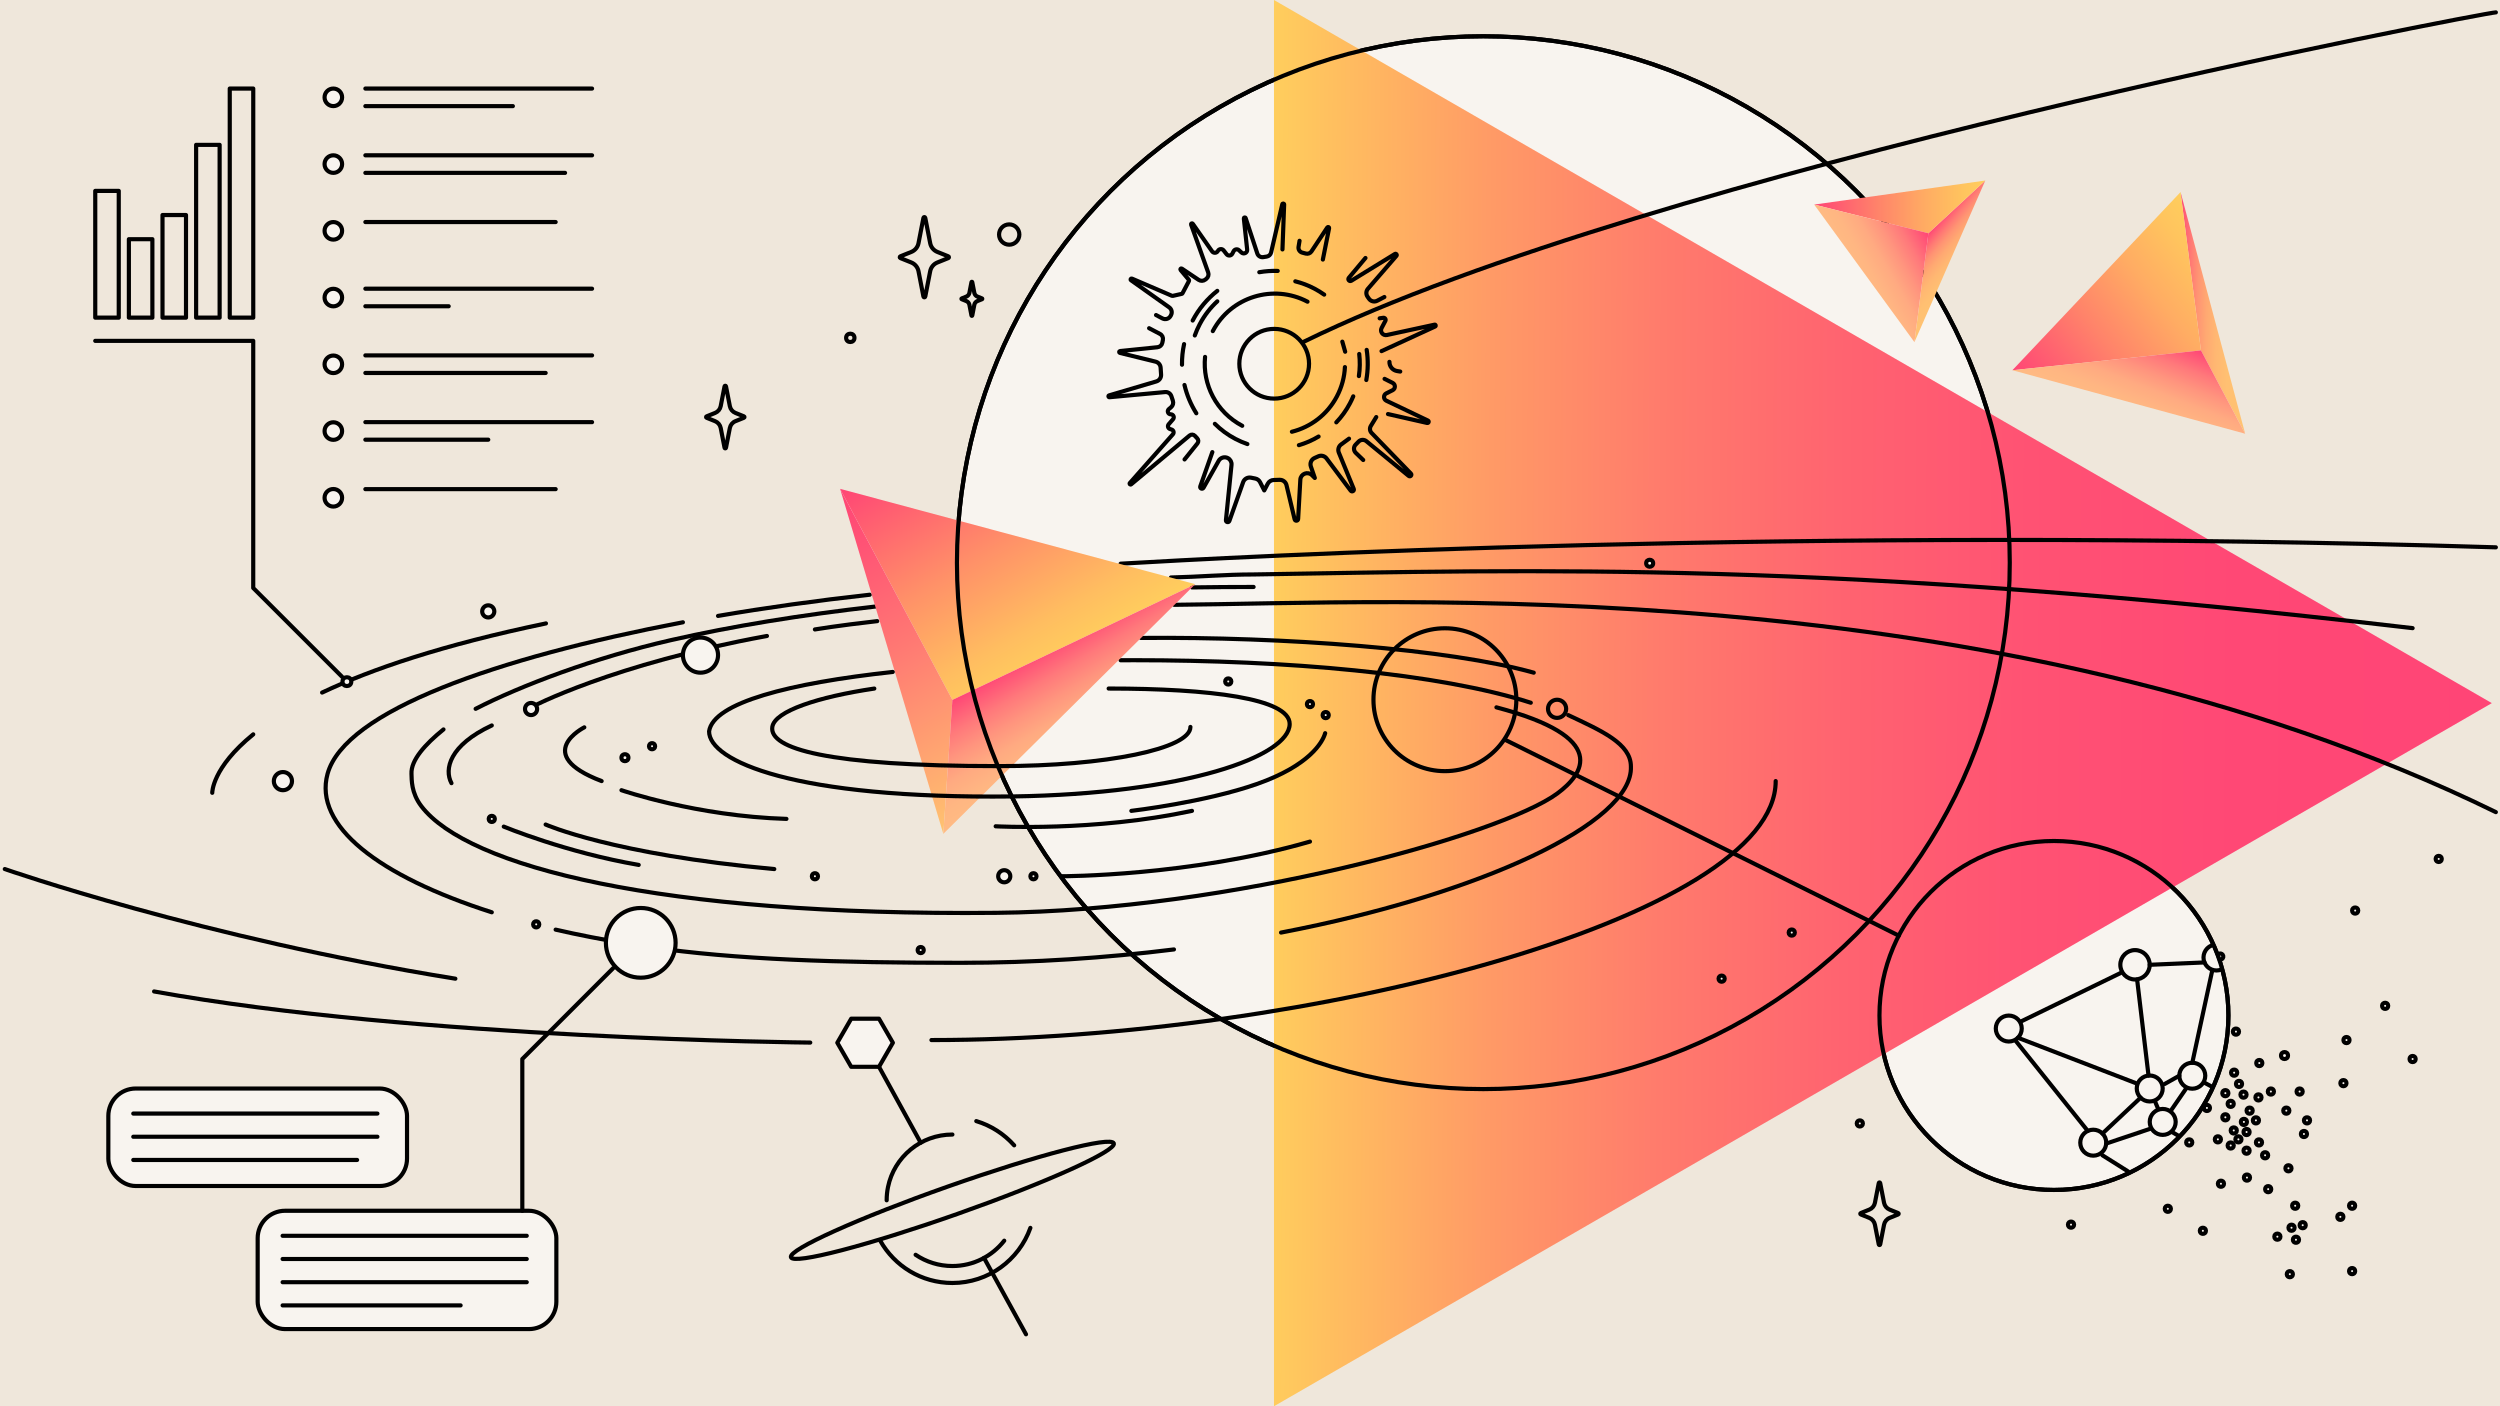<?xml version="1.0" encoding="UTF-8"?><svg xmlns="http://www.w3.org/2000/svg" xmlns:xlink="http://www.w3.org/1999/xlink" viewBox="0 0 1200 675"><defs><style>.cls-1{fill:#f8f4ef;}.cls-1,.cls-2{stroke-linecap:round;}.cls-1,.cls-2,.cls-3{stroke:#000;stroke-linejoin:round;stroke-width:2px;}.cls-4{fill:url(#linear-gradient-8);}.cls-5{fill:url(#linear-gradient-7);}.cls-6{fill:url(#linear-gradient-5);}.cls-7{fill:url(#linear-gradient-6);}.cls-8{fill:url(#linear-gradient-9);}.cls-9{fill:url(#linear-gradient-4);}.cls-10{fill:url(#linear-gradient-3);}.cls-11{fill:url(#linear-gradient-2);}.cls-12{fill:url(#linear-gradient);}.cls-2,.cls-3{fill:none;}.cls-13{fill:url(#linear-gradient-10);}.cls-14{fill:#efe7db;}</style><linearGradient id="linear-gradient" x1="4192.83" y1="-47.16" x2="4196.15" y2="-633.62" gradientTransform="translate(562.44 -3855.34) rotate(90)" gradientUnits="userSpaceOnUse"><stop offset="0" stop-color="#ffce5d"/><stop offset=".05" stop-color="#ffbf5f"/><stop offset=".18" stop-color="#ff9a66"/><stop offset=".32" stop-color="#ff7b6c"/><stop offset=".47" stop-color="#ff6370"/><stop offset=".62" stop-color="#ff5273"/><stop offset=".79" stop-color="#ff4875"/><stop offset="1" stop-color="#ff4576"/></linearGradient><linearGradient id="linear-gradient-2" x1="517.98" y1="312.59" x2="455.55" y2="204.45" gradientUnits="userSpaceOnUse"><stop offset="0" stop-color="#ffce5d"/><stop offset=".17" stop-color="#ffbd60"/><stop offset=".5" stop-color="#ff9168"/><stop offset=".96" stop-color="#ff4b74"/><stop offset="1" stop-color="#ff4576"/></linearGradient><linearGradient id="linear-gradient-3" x1="470.07" y1="390.27" x2="385.97" y2="244.62" gradientUnits="userSpaceOnUse"><stop offset="0" stop-color="#ffc470"/><stop offset=".08" stop-color="#ffb770"/><stop offset=".52" stop-color="#ff7973"/><stop offset=".83" stop-color="#ff5375"/><stop offset="1" stop-color="#ff4576"/></linearGradient><linearGradient id="linear-gradient-4" x1="524.09" y1="359.08" x2="497.34" y2="312.76" gradientUnits="userSpaceOnUse"><stop offset="0" stop-color="#ffbb83"/><stop offset=".18" stop-color="#ffb682"/><stop offset=".37" stop-color="#ffaa81"/><stop offset=".55" stop-color="#ff957e"/><stop offset=".74" stop-color="#ff797b"/><stop offset=".93" stop-color="#ff5477"/><stop offset="1" stop-color="#ff4576"/></linearGradient><linearGradient id="linear-gradient-5" x1="-86.35" y1="-461.83" x2="-101.15" y2="-437.52" gradientTransform="translate(475.49 148.94) rotate(98.66)" gradientUnits="userSpaceOnUse"><stop offset="0" stop-color="#ffc372"/><stop offset=".28" stop-color="#ffc072"/><stop offset=".45" stop-color="#ffb772"/><stop offset=".59" stop-color="#ffa972"/><stop offset=".72" stop-color="#ff9473"/><stop offset=".83" stop-color="#ff7a74"/><stop offset=".94" stop-color="#ff5a75"/><stop offset="1" stop-color="#ff4576"/></linearGradient><linearGradient id="linear-gradient-6" x1="-120.93" y1="-464.55" x2="-108.57" y2="-383.33" gradientTransform="translate(475.49 148.94) rotate(98.66)" gradientUnits="userSpaceOnUse"><stop offset="0" stop-color="#ffce5d"/><stop offset=".13" stop-color="#ffc45e"/><stop offset=".35" stop-color="#ffac63"/><stop offset=".63" stop-color="#ff836a"/><stop offset=".96" stop-color="#ff4c74"/><stop offset="1" stop-color="#ff4576"/></linearGradient><linearGradient id="linear-gradient-7" x1="-77.95" y1="-408.54" x2="-103.3" y2="-440.24" gradientTransform="translate(475.49 148.94) rotate(98.66)" xlink:href="#linear-gradient-4"/><linearGradient id="linear-gradient-8" x1="-258.57" y1="-555.15" x2="-276.12" y2="-526.33" gradientTransform="translate(727.56 652.09) rotate(60)" xlink:href="#linear-gradient-5"/><linearGradient id="linear-gradient-9" x1="-292.98" y1="-561.23" x2="-275.45" y2="-446.11" gradientTransform="translate(727.56 652.09) rotate(60)" xlink:href="#linear-gradient-6"/><linearGradient id="linear-gradient-10" x1="-246.66" y1="-479.61" x2="-272.78" y2="-512.27" gradientTransform="translate(727.56 652.09) rotate(60)" xlink:href="#linear-gradient-4"/></defs><g id="_Layer_"><rect class="cls-14" width="1200" height="675"/></g><g id="Layer_1"><circle class="cls-1" cx="985.89" cy="487.43" r="83.75"/><circle class="cls-1" cx="712.01" cy="270.09" r="252.68"/><polygon class="cls-12" points="1196.07 337.5 611.51 0 611.51 675 1196.07 337.5"/><path class="cls-2" d="M562.04,277.2c13.45-.3,26.03-1.46,39.69-1.46,134.07-2.12,276.99-7.02,556.32,25.77"/><path class="cls-2" d="M344.66,295.64c22.81-3.93,47.2-7.34,72.8-10.17"/><path class="cls-2" d="M236.05,437.9c-54.46-17.44-85.63-41.61-78.83-66.43,8.29-30.21,80.99-55.7,170.57-72.77"/><path class="cls-2" d="M301.64,453.03c-12.48-2.03-24.12-4.31-34.93-6.8"/><path class="cls-2" d="M563.49,455.73c-32.67,4.08-67.27,6.42-102.42,6.42-58.34,0-108.22-1.51-149.56-7.6"/><path class="cls-2" d="M752.75,343.25c15.87,7.49,30.09,13.65,30.08,24.65,1.23,27.12-72.51,61.44-167.92,79.73"/><path class="cls-2" d="M537.9,316.92c2.5-.01,3.99-.02,6.47-.02,72.97,0,145.94,6.21,190.4,20.41"/><path class="cls-2" d="M852.33,374.92c0,65.24-223.4,124.31-405.23,124.31"/><path class="cls-2" d="M388.92,500.44s-189.12-1.69-314.95-24.54"/><path class="cls-2" d="M212.87,350.13c-8.9,7.2-15.67,14.78-15.36,21.31.13,2.82-.18,9.09,4.73,15.52,22.11,29,114.44,52.75,275.84,51.2,112.96-1.08,242.51-37.51,269.34-57.23,12.69-9.33,25.6-26.98-29.13-41.4"/><path class="cls-2" d="M420.15,291.14c-35.65,4.05-68.66,9.41-98.03,16.11-36.48,8.31-72.68,22.07-93.81,32.98"/><path class="cls-2" d="M601.72,281.74c-9.93,0-19.79.07-29.58.22"/><path class="cls-2" d="M563.64,290.31c100.01-.72,394.18-18,634.36,99.51"/><path class="cls-2" d="M391.16,302.13s10.47-1.79,29.91-3.99"/><path class="cls-2" d="M254.91,339.49s39.14-20.7,113.22-34.22"/><path class="cls-2" d="M547.68,306.21c68.45-.62,147.7,5.25,188.51,16.67"/><path class="cls-2" d="M2.3,417.15s94.56,33.05,216.27,52.62"/><path class="cls-2" d="M537.9,270.57c50.06-2.94,324.82-18.2,660.1-7.85"/><path class="cls-2" d="M241.81,396.78s29.9,12.41,64.76,18.38"/><path class="cls-2" d="M261.91,395.78s32.44,14.4,109.74,21.37"/><path class="cls-2" d="M236.05,348.22c-20.33,9.49-22.91,21-19.35,27.7"/><path class="cls-2" d="M543.06,389.21s35.28-4.1,60.34-12.92c25.06-8.82,31.44-19.95,32.68-24.36"/><path class="cls-2" d="M477.93,396.62s47.19,2.67,94.22-7.41"/><path class="cls-2" d="M509.68,420.6s61.72,0,119.1-16.63"/><polygon class="cls-11" points="403.25 234.64 457.15 335.97 573.73 280.4 403.25 234.64"/><polygon class="cls-10" points="457.15 335.97 403.25 234.64 452.79 400.25 457.15 335.97"/><polygon class="cls-9" points="457.15 335.97 573.73 280.4 452.79 400.25 457.15 335.97"/><path class="cls-2" d="M532.16,330.5c48.58,0,86.93,4.78,86.88,17.01-.06,15.52-50.03,33.53-132.76,34.78-105.5,1.3-146-17.12-145.92-31.25,2.04-13.78,38.61-23.12,88.15-28.5"/><path class="cls-2" d="M571.4,348.94c0,10.38-40.08,18.8-91.98,18.8-83.06,0-110.24-8.53-108.71-18.8,1.14-7.61,22.01-14.43,48.95-18.43"/><path class="cls-2" d="M154.62,332.43c23.64-11.22,57.86-22.88,107.43-33.19"/><path class="cls-2" d="M101.88,380.54s-.19-11.93,19.67-28.05"/><path class="cls-2" d="M280.46,349.13s-25.55,12.9,8.32,25.79"/><path class="cls-2" d="M298.31,379.3s35.93,12.47,79.17,13.77"/><circle class="cls-1" cx="135.8" cy="374.94" r="4.36"/><circle class="cls-1" cx="234.36" cy="293.47" r="2.91"/><circle class="cls-1" cx="299.97" cy="363.69" r="1.67"/><circle class="cls-1" cx="312.99" cy="358.18" r="1.47"/><circle class="cls-1" cx="307.56" cy="452.56" r="16.73"/><circle class="cls-1" cx="336.23" cy="314.45" r="8.43"/><circle class="cls-1" cx="166.51" cy="327.19" r="2.11"/><rect class="cls-2" x="110.28" y="42.51" width="11.28" height="109.96"/><rect class="cls-2" x="94.14" y="69.53" width="11.28" height="82.94"/><rect class="cls-2" x="78" y="103.22" width="11.28" height="49.25"/><rect class="cls-2" x="61.86" y="114.81" width="11.28" height="37.66"/><rect class="cls-2" x="45.72" y="91.63" width="11.28" height="60.84"/><polyline class="cls-2" points="45.72 163.61 121.55 163.61 121.55 282.23 164.21 324.88"/><circle class="cls-2" cx="712.01" cy="270.09" r="252.68"/><ellipse class="cls-2" cx="457.15" cy="576.14" rx="82.18" ry="6.96" transform="translate(-165.63 184.9) rotate(-19.43)"/><path class="cls-2" d="M439.5,602.3c5.04,3.4,11.11,5.39,17.64,5.39,10.11,0,19.12-4.76,24.89-12.16"/><path class="cls-2" d="M457.15,544.58c-15.25,0-27.97,10.82-30.91,25.2-.42,2.05-.64,4.18-.64,6.36"/><path class="cls-2" d="M486.8,549.76c-4.81-5.4-11.07-9.48-18.18-11.63"/><path class="cls-2" d="M422.51,595.54c6.8,12.11,19.76,20.29,34.64,20.29,17.28,0,31.97-11.04,37.43-26.44"/><polygon class="cls-1" points="421.92 488.97 408.58 488.97 401.91 500.52 408.58 512.07 421.92 512.07 428.58 500.52 421.92 488.97"/><line class="cls-2" x1="472.33" y1="603.8" x2="492.48" y2="640.46"/><line class="cls-2" x1="421.92" y1="512.07" x2="441.93" y2="548.49"/><circle class="cls-1" cx="791.84" cy="270.36" r="1.67"/><circle class="cls-1" cx="391.16" cy="420.6" r="1.47"/><circle class="cls-1" cx="628.78" cy="337.97" r="1.47"/><circle class="cls-1" cx="589.56" cy="327.11" r="1.47"/><circle class="cls-1" cx="636.33" cy="343.25" r="1.47"/><circle class="cls-1" cx="257.38" cy="443.69" r="1.47"/><circle class="cls-1" cx="860.04" cy="447.63" r="1.47"/><circle class="cls-1" cx="496.05" cy="420.6" r="1.47"/><circle class="cls-1" cx="441.93" cy="456.03" r="1.47"/><circle class="cls-1" cx="826.38" cy="469.76" r="1.47"/><circle class="cls-1" cx="482.04" cy="420.6" r="2.91"/><circle class="cls-2" cx="747.4" cy="340.23" r="4.36"/><circle class="cls-1" cx="236.05" cy="393.08" r="1.47"/><circle class="cls-1" cx="254.91" cy="340.33" r="2.91"/><circle class="cls-1" cx="160" cy="46.72" r="4.21"/><circle class="cls-1" cx="160" cy="238.94" r="4.21"/><circle class="cls-1" cx="160" cy="206.91" r="4.21"/><circle class="cls-1" cx="160" cy="142.83" r="4.21"/><circle class="cls-1" cx="160" cy="174.87" r="4.21"/><circle class="cls-1" cx="160" cy="110.8" r="4.21"/><circle class="cls-1" cx="160" cy="78.76" r="4.21"/><line class="cls-1" x1="175.38" y1="42.51" x2="284.18" y2="42.51"/><line class="cls-1" x1="175.38" y1="50.94" x2="246.17" y2="50.94"/><line class="cls-1" x1="175.38" y1="74.55" x2="284.18" y2="74.55"/><line class="cls-1" x1="175.38" y1="82.98" x2="271.22" y2="82.98"/><line class="cls-1" x1="175.38" y1="106.58" x2="266.71" y2="106.58"/><line class="cls-1" x1="175.38" y1="138.58" x2="284.18" y2="138.58"/><line class="cls-1" x1="175.38" y1="147" x2="215.36" y2="147"/><line class="cls-1" x1="175.38" y1="170.59" x2="284.18" y2="170.59"/><line class="cls-1" x1="175.38" y1="179.02" x2="261.91" y2="179.02"/><line class="cls-1" x1="175.38" y1="202.63" x2="284.18" y2="202.63"/><line class="cls-1" x1="175.38" y1="211.05" x2="234.36" y2="211.05"/><line class="cls-1" x1="175.38" y1="234.79" x2="266.71" y2="234.79"/><circle class="cls-2" cx="693.55" cy="335.86" r="34.29"/><circle class="cls-1" cx="1024.81" cy="463.1" r="7.05"/><circle class="cls-1" cx="1087.25" cy="554.54" r="1.47"/><circle class="cls-1" cx="1077.07" cy="538.52" r="1.47"/><circle class="cls-1" cx="892.71" cy="539.25" r="1.47"/><circle class="cls-1" cx="1096.57" cy="506.66" r="1.67"/><circle class="cls-1" cx="1105.89" cy="544.32" r="1.47"/><circle class="cls-1" cx="1078.35" cy="543.37" r="1.47"/><circle class="cls-1" cx="1059.32" cy="531.82" r="1.47"/><circle class="cls-1" cx="1078.35" cy="552.33" r="1.47"/><circle class="cls-1" cx="1068.17" cy="536.31" r="1.47"/><circle class="cls-1" cx="1084.31" cy="548.36" r="1.47"/><circle class="cls-1" cx="1072.2" cy="542.62" r="1.47"/><circle class="cls-1" cx="1099.93" cy="589.31" r="1.47"/><circle class="cls-1" cx="1070.73" cy="549.84" r="1.47"/><circle class="cls-1" cx="1098.46" cy="560.78" r="1.47"/><circle class="cls-1" cx="1068.17" cy="524.72" r="1.47"/><circle class="cls-1" cx="1074.44" cy="546.89" r="1.47"/><circle class="cls-1" cx="1093.14" cy="593.6" r="1.47"/><circle class="cls-1" cx="1050.83" cy="548.36" r="1.47"/><circle class="cls-1" cx="1064.58" cy="546.89" r="1.47"/><circle class="cls-1" cx="1088.73" cy="570.8" r="1.47"/><circle class="cls-1" cx="1102.06" cy="595.07" r="1.47"/><circle class="cls-1" cx="1105.29" cy="588.09" r="1.47"/><circle class="cls-1" cx="1158.05" cy="508.33" r="1.47"/><circle class="cls-1" cx="1129.01" cy="610.13" r="1.47"/><circle class="cls-1" cx="1082.84" cy="537.78" r="1.47"/><circle class="cls-1" cx="1004.76" cy="548.49" r="6.23"/><circle class="cls-1" cx="1084.06" cy="526.76" r="1.47"/><circle class="cls-1" cx="1066.05" cy="568.19" r="1.47"/><circle class="cls-1" cx="1090.02" cy="523.94" r="1.47"/><circle class="cls-1" cx="1130.48" cy="437.07" r="1.47"/><circle class="cls-1" cx="1031.87" cy="522.47" r="6.23"/><circle class="cls-1" cx="1078.54" cy="565.24" r="1.47"/><circle class="cls-1" cx="1129.01" cy="578.75" r="1.47"/><circle class="cls-1" cx="994.09" cy="587.83" r="1.47"/><circle class="cls-1" cx="1107.36" cy="537.78" r="1.47"/><circle class="cls-1" cx="1099.12" cy="611.61" r="1.47"/><circle class="cls-1" cx="1097.43" cy="533.11" r="1.47"/><circle class="cls-1" cx="1101.69" cy="578.75" r="1.47"/><circle class="cls-1" cx="1103.82" cy="523.94" r="1.47"/><circle class="cls-1" cx="1126.31" cy="499.23" r="1.47"/><circle class="cls-1" cx="1073.26" cy="495.18" r="1.47"/><circle class="cls-1" cx="1070.73" cy="529.85" r="1.47"/><path class="cls-1" d="M1065.38,457.71c.79-.19,1.58.3,1.77,1.09s-.3,1.58-1.09,1.77"/><circle class="cls-1" cx="1123.37" cy="584.08" r="1.47"/><circle class="cls-1" cx="1057.38" cy="590.78" r="1.47"/><circle class="cls-1" cx="1124.84" cy="519.91" r="1.47"/><circle class="cls-1" cx="1076.88" cy="525.42" r="1.47"/><circle class="cls-1" cx="1170.58" cy="412.29" r="1.47"/><circle class="cls-1" cx="1072.39" cy="514.88" r="1.47"/><circle class="cls-1" cx="1144.87" cy="482.8" r="1.47"/><circle class="cls-1" cx="1084.46" cy="510.26" r="1.47"/><circle class="cls-1" cx="1079.82" cy="533.11" r="1.47"/><circle class="cls-1" cx="1052.3" cy="516.35" r="6.23"/><path class="cls-1" d="M1066.29,465.36c-3.18,1.31-6.83-.21-8.14-3.39-1.31-3.18.21-6.83,3.39-8.14"/><circle class="cls-1" cx="1040.56" cy="580.22" r="1.47"/><circle class="cls-1" cx="1074.73" cy="520.28" r="1.47"/><circle class="cls-2" cx="985.89" cy="487.43" r="83.75"/><circle class="cls-1" cx="964.21" cy="493.7" r="6.23"/><circle class="cls-1" cx="1038.1" cy="538.52" r="6.23"/><line class="cls-1" x1="1031.29" y1="516.25" x2="1025.81" y2="470.16"/><line class="cls-1" x1="970.43" y1="490.13" x2="1017.76" y2="467.1"/><line class="cls-1" x1="1031.87" y1="463.1" x2="1058.15" y2="461.97"/><line class="cls-1" x1="1052.3" y1="510.12" x2="1061.79" y2="466.24"/><line class="cls-1" x1="968.6" y1="498.12" x2="1025.19" y2="519.91"/><line class="cls-1" x1="1002.12" y1="542.84" x2="967.78" y2="499.92"/><line class="cls-1" x1="1009.17" y1="544.1" x2="1027.48" y2="526.89"/><line class="cls-1" x1="1010.97" y1="548.91" x2="1031.87" y2="541.89"/><line class="cls-1" x1="1034.42" y1="528.71" x2="1035.72" y2="531.82"/><line class="cls-1" x1="1049.35" y1="522.47" x2="1042.03" y2="533.11"/><line class="cls-1" x1="1058.53" y1="519.91" x2="1061.98" y2="521.75"/><line class="cls-1" x1="1039.09" y1="520.28" x2="1046.06" y2="516.35"/><line class="cls-1" x1="1009.17" y1="554.54" x2="1021.42" y2="562.25"/><line class="cls-1" x1="1042.58" y1="543.37" x2="1046.06" y2="545.4"/><rect class="cls-1" x="52" y="522.49" width="143.37" height="46.79" rx="13.14" ry="13.14"/><line class="cls-2" x1="63.98" y1="534.51" x2="181.15" y2="534.51"/><line class="cls-2" x1="63.98" y1="545.64" x2="181.15" y2="545.64"/><line class="cls-2" x1="63.98" y1="556.78" x2="171.4" y2="556.78"/><rect class="cls-1" x="123.68" y="581.17" width="143.37" height="56.79" rx="13.14" ry="13.14"/><line class="cls-2" x1="135.66" y1="593.18" x2="252.83" y2="593.18"/><line class="cls-2" x1="135.66" y1="604.32" x2="252.83" y2="604.32"/><line class="cls-2" x1="135.66" y1="615.45" x2="252.83" y2="615.45"/><line class="cls-2" x1="135.66" y1="626.59" x2="221.09" y2="626.59"/><polyline class="cls-2" points="250.71 581.17 250.71 508.33 294.29 464.75"/><line class="cls-2" x1="911.41" y1="449.11" x2="722.46" y2="355.1"/><path class="cls-2" d="M627.6,144.81c-16.45-8.65-36.8-2.33-45.45,14.12"/><path class="cls-2" d="M620.12,207.24c8.96-2.25,16.96-8.16,21.6-16.98,2.37-4.5,3.61-9.29,3.84-14.05"/><path class="cls-2" d="M578.43,171.32c-1.29,13.21,5.36,26.5,17.84,33.06"/><path class="cls-2" d="M655.83,182.4c.86-4.83.9-9.71.18-14.45"/><path class="cls-2" d="M568.55,184.8c1.13,4.79,3.04,9.38,5.68,13.57"/><path class="cls-2" d="M568.36,165.17c-.71,3.28-1.04,6.6-1,9.89"/><path class="cls-2" d="M584.29,139.62c-2.37,1.87-4.57,4.01-6.56,6.38s-3.75,5-5.24,7.85"/><path class="cls-2" d="M613.3,130.04c-2.97-.09-5.93.12-8.83.62"/><path class="cls-2" d="M635.61,141.42c-1.48-1.05-3.05-2.02-4.71-2.89-2.97-1.56-6.04-2.72-9.15-3.49"/><path class="cls-2" d="M652.27,180.52c.52-3.54.56-7.11.16-10.6"/><path class="cls-2" d="M641.43,202.73c2.55-2.67,4.77-5.74,6.57-9.17.58-1.09,1.1-2.2,1.56-3.32"/><path class="cls-2" d="M623.47,213.68c3.3-.97,6.48-2.36,9.45-4.14"/><path class="cls-2" d="M583.14,203.44c2.82,2.82,6.12,5.27,9.83,7.22,1.89.99,3.82,1.82,5.77,2.49"/><path class="cls-2" d="M584.3,144.64c-3.33,3.07-6.2,6.75-8.43,10.99-.93,1.76-1.71,3.57-2.36,5.39"/><path class="cls-2" d="M554.9,151.23l3.07,1.61c1.42.75,3.17.2,3.92-1.22l.2-.38c.68-1.29.3-2.87-.89-3.72l-18.32-13.01c-.44-.31-.06-.99.44-.78l19.26,8.28c.09.04.18.05.28.03l4.42-1c.13-.03.24-.11.3-.23l3.14-5.97c.08-.16.06-.36-.05-.5l-3.98-4.75c-.33-.4.16-.95.59-.66l8.06,5.4c.99.66,2.3.61,3.23-.13l.48-.38c.91-.73,1.26-1.96.87-3.06l-8.19-22.95c-.18-.49.49-.84.79-.41l9.27,13.23c.71,1.01,2.23.91,2.8-.18h0c.56-1.06,2.02-1.19,2.75-.25l1.42,1.82c.73.94,2.2.81,2.75-.25l.64-1.21c.5-.96,1.78-1.18,2.57-.44l1.17,1.08c1.12,1.03,2.91.13,2.75-1.38l-1.6-14.95c-.06-.54.7-.7.87-.19l5.6,17c.39,1.2,1.6,1.93,2.84,1.74l1.66-.26c1.04-.16,1.87-.94,2.11-1.96l5.38-23.15c.12-.53.91-.43.89.12l-.81,21.55"/><path class="cls-2" d="M623.78,115.58l-.48,2.92c-.21,1.25.58,2.45,1.81,2.77l1.71.45c1.02.26,2.09-.15,2.67-1.02l7.62-11.52c.29-.43.96-.16.86.35l-3,15.05"/><path class="cls-2" d="M655.42,123.84l-7.98,9.52c-.68.81.3,1.95,1.2,1.4l20.92-12.85c.57-.35,1.18.37.74.88l-13.7,15.83c-.92,1.07-1,2.63-.19,3.78l.7,1c.89,1.26,2.57,1.67,3.94.96l3.44-1.79"/><path class="cls-2" d="M662.24,152.79l1.72-.24c.81-.11,1.4.74,1.02,1.46l-1.81,3.44c-.92,1.75.62,3.77,2.55,3.35l22.87-4.96c.54-.12.79.64.29.87l-25.74,11.82"/><path class="cls-2" d="M666.93,173.69h0c-.04,2.2,1.55,4.08,3.72,4.42l1.46.23"/><path class="cls-2" d="M664.6,181.86l3.85,1.92c1.45.73,1.45,2.8,0,3.52l-3.02,1.51c-1.47.73-1.45,2.83.03,3.54l19.96,9.53c.66.31.31,1.3-.4,1.14l-18.78-4.27"/><path class="cls-2" d="M660.6,200.19l-2.6,4.26c-.66,1.08-.51,2.47.37,3.37l18.86,19.49c.68.7-.3,1.76-1.05,1.14l-20.32-16.68c-1.12-.92-2.75-.82-3.75.21l-1.41,1.45c-1.07,1.1-1.04,2.86.07,3.93l3.57,3.44"/><path class="cls-2" d="M647.53,210.56l-3.79,2.78c-1.22.9-1.68,2.51-1.1,3.92l7.16,17.42c.38.92-.87,1.63-1.47.83l-11.57-15.44c-.93-1.24-2.58-1.67-3.99-1.03l-1.78.8c-1.56.7-2.33,2.47-1.77,4.09l1.89,5.49-1.32-1.32c-2.02-2.02-5.47-.7-5.63,2.15l-1.06,18.88c-.05.98-1.45,1.1-1.67.15l-3.92-16.44c-.36-1.52-1.75-2.58-3.32-2.53l-2.83.09c-1.19.04-2.26.71-2.82,1.76l-1.7,3.23-2.01-3.96c-.46-.9-1.31-1.55-2.3-1.74l-2.06-.41c-1.61-.32-3.2.59-3.75,2.13l-6.62,18.64c-.34.95-1.75.63-1.65-.37l2.68-26.55c.14-1.34-.56-2.63-1.75-3.25h0c-1.58-.83-3.54-.25-4.41,1.3l-7.29,12.96c-.51.9-1.89.28-1.54-.7l5.79-16.43"/><path class="cls-2" d="M568.59,220.53l6.18-7.69c.58-.72.54-1.75-.09-2.42l-1.14-1.22c-.67-.72-1.78-.78-2.54-.15l-28.05,23.43c-.43.36-.99-.23-.62-.64l20.65-23.37c.68-.77.35-1.97-.62-2.29l-.76-.25c-.96-.32-1.29-1.52-.63-2.28l2.09-2.42c.8-.92.14-2.36-1.08-2.36h0c-1.33,0-1.94-1.66-.92-2.51l1.04-.88c.91-.77,1.26-2.01.88-3.14l-.73-2.19c-.43-1.28-1.68-2.09-3.02-1.96l-26.7,2.48c-.54.05-.69-.72-.17-.88l22.67-6.7c1.44-.43,2.39-1.8,2.29-3.3l-.22-3.3c-.09-1.39-1.08-2.57-2.44-2.9l-17.11-4.2c-.49-.12-.44-.83.06-.88l17.96-1.84c1.17-.12,2.12-.99,2.35-2.14l.27-1.35c.23-1.16-.33-2.34-1.38-2.89l-5.23-2.75"/><circle class="cls-2" cx="611.61" cy="174.6" r="16.73"/><path class="cls-2" d="M1198,5.94c-3.91-.13-405.31,76.14-572.25,158.13"/><line class="cls-2" x1="644.32" y1="164" x2="645.68" y2="168.82"/><path class="cls-3" d="M449.95,120.93l5.27,2.12c.37.15.37.67,0,.82l-5.27,2.12c-1.79.72-3.09,2.3-3.46,4.19l-2.37,12.18c-.09.48-.78.48-.87,0l-2.37-12.18c-.37-1.89-1.67-3.47-3.46-4.19l-5.27-2.12c-.37-.15-.37-.67,0-.82l5.27-2.12c1.79-.72,3.09-2.3,3.46-4.19l2.37-12.18c.09-.48.78-.48.87,0l2.37,12.18c.37,1.89,1.67,3.47,3.46,4.19Z"/><path class="cls-3" d="M469.15,142.36l2.24.9c.16.06.16.29,0,.35l-2.24.9c-.76.31-1.31.97-1.47,1.78l-1,5.16c-.04.2-.33.2-.37,0l-1-5.16c-.16-.8-.71-1.47-1.47-1.78l-2.24-.9c-.16-.06-.16-.29,0-.35l2.24-.9c.76-.31,1.31-.97,1.47-1.78l1-5.16c.04-.2.33-.2.37,0l1,5.16c.16.8.71,1.47,1.47,1.78Z"/><circle class="cls-3" cx="484.42" cy="112.58" r="4.87"/><circle class="cls-3" cx="408.14" cy="162.17" r="2"/><path class="cls-3" d="M343.24,202.17l-4.11-1.66c-.29-.12-.29-.52,0-.64l4.11-1.66c1.4-.56,2.41-1.79,2.7-3.27l1.85-9.5c.07-.37.61-.37.68,0l1.85,9.5c.29,1.48,1.3,2.71,2.7,3.27l4.11,1.66c.29.12.29.52,0,.64l-4.11,1.66c-1.4.56-2.41,1.79-2.7,3.27l-1.85,9.5c-.07.37-.61.37-.68,0l-1.85-9.5c-.29-1.48-1.3-2.71-2.7-3.27Z"/><path class="cls-3" d="M897.26,584.58l-4.11-1.66c-.29-.12-.29-.52,0-.64l4.11-1.66c1.4-.56,2.41-1.79,2.7-3.27l1.85-9.5c.07-.37.61-.37.68,0l1.85,9.5c.29,1.48,1.3,2.71,2.7,3.27l4.11,1.66c.29.12.29.52,0,.64l-4.11,1.66c-1.4.56-2.41,1.79-2.7,3.27l-1.85,9.5c-.07.37-.61.37-.68,0l-1.85-9.5c-.29-1.48-1.3-2.71-2.7-3.27Z"/><polygon class="cls-6" points="952.95 86.65 925.62 111.97 918.93 164.23 952.95 86.65"/><polygon class="cls-7" points="925.62 111.97 952.95 86.65 870.8 98.19 925.62 111.97"/><polygon class="cls-5" points="925.62 111.97 918.93 164.23 870.8 98.19 925.62 111.97"/><polygon class="cls-4" points="1046.67 92.19 1056.46 168.18 1077.69 208.19 1046.67 92.19"/><polygon class="cls-8" points="1056.46 168.18 1046.67 92.19 965.95 177.71 1056.46 168.18"/><polygon class="cls-13" points="1056.46 168.18 1077.69 208.19 965.95 177.71 1056.46 168.18"/></g></svg>